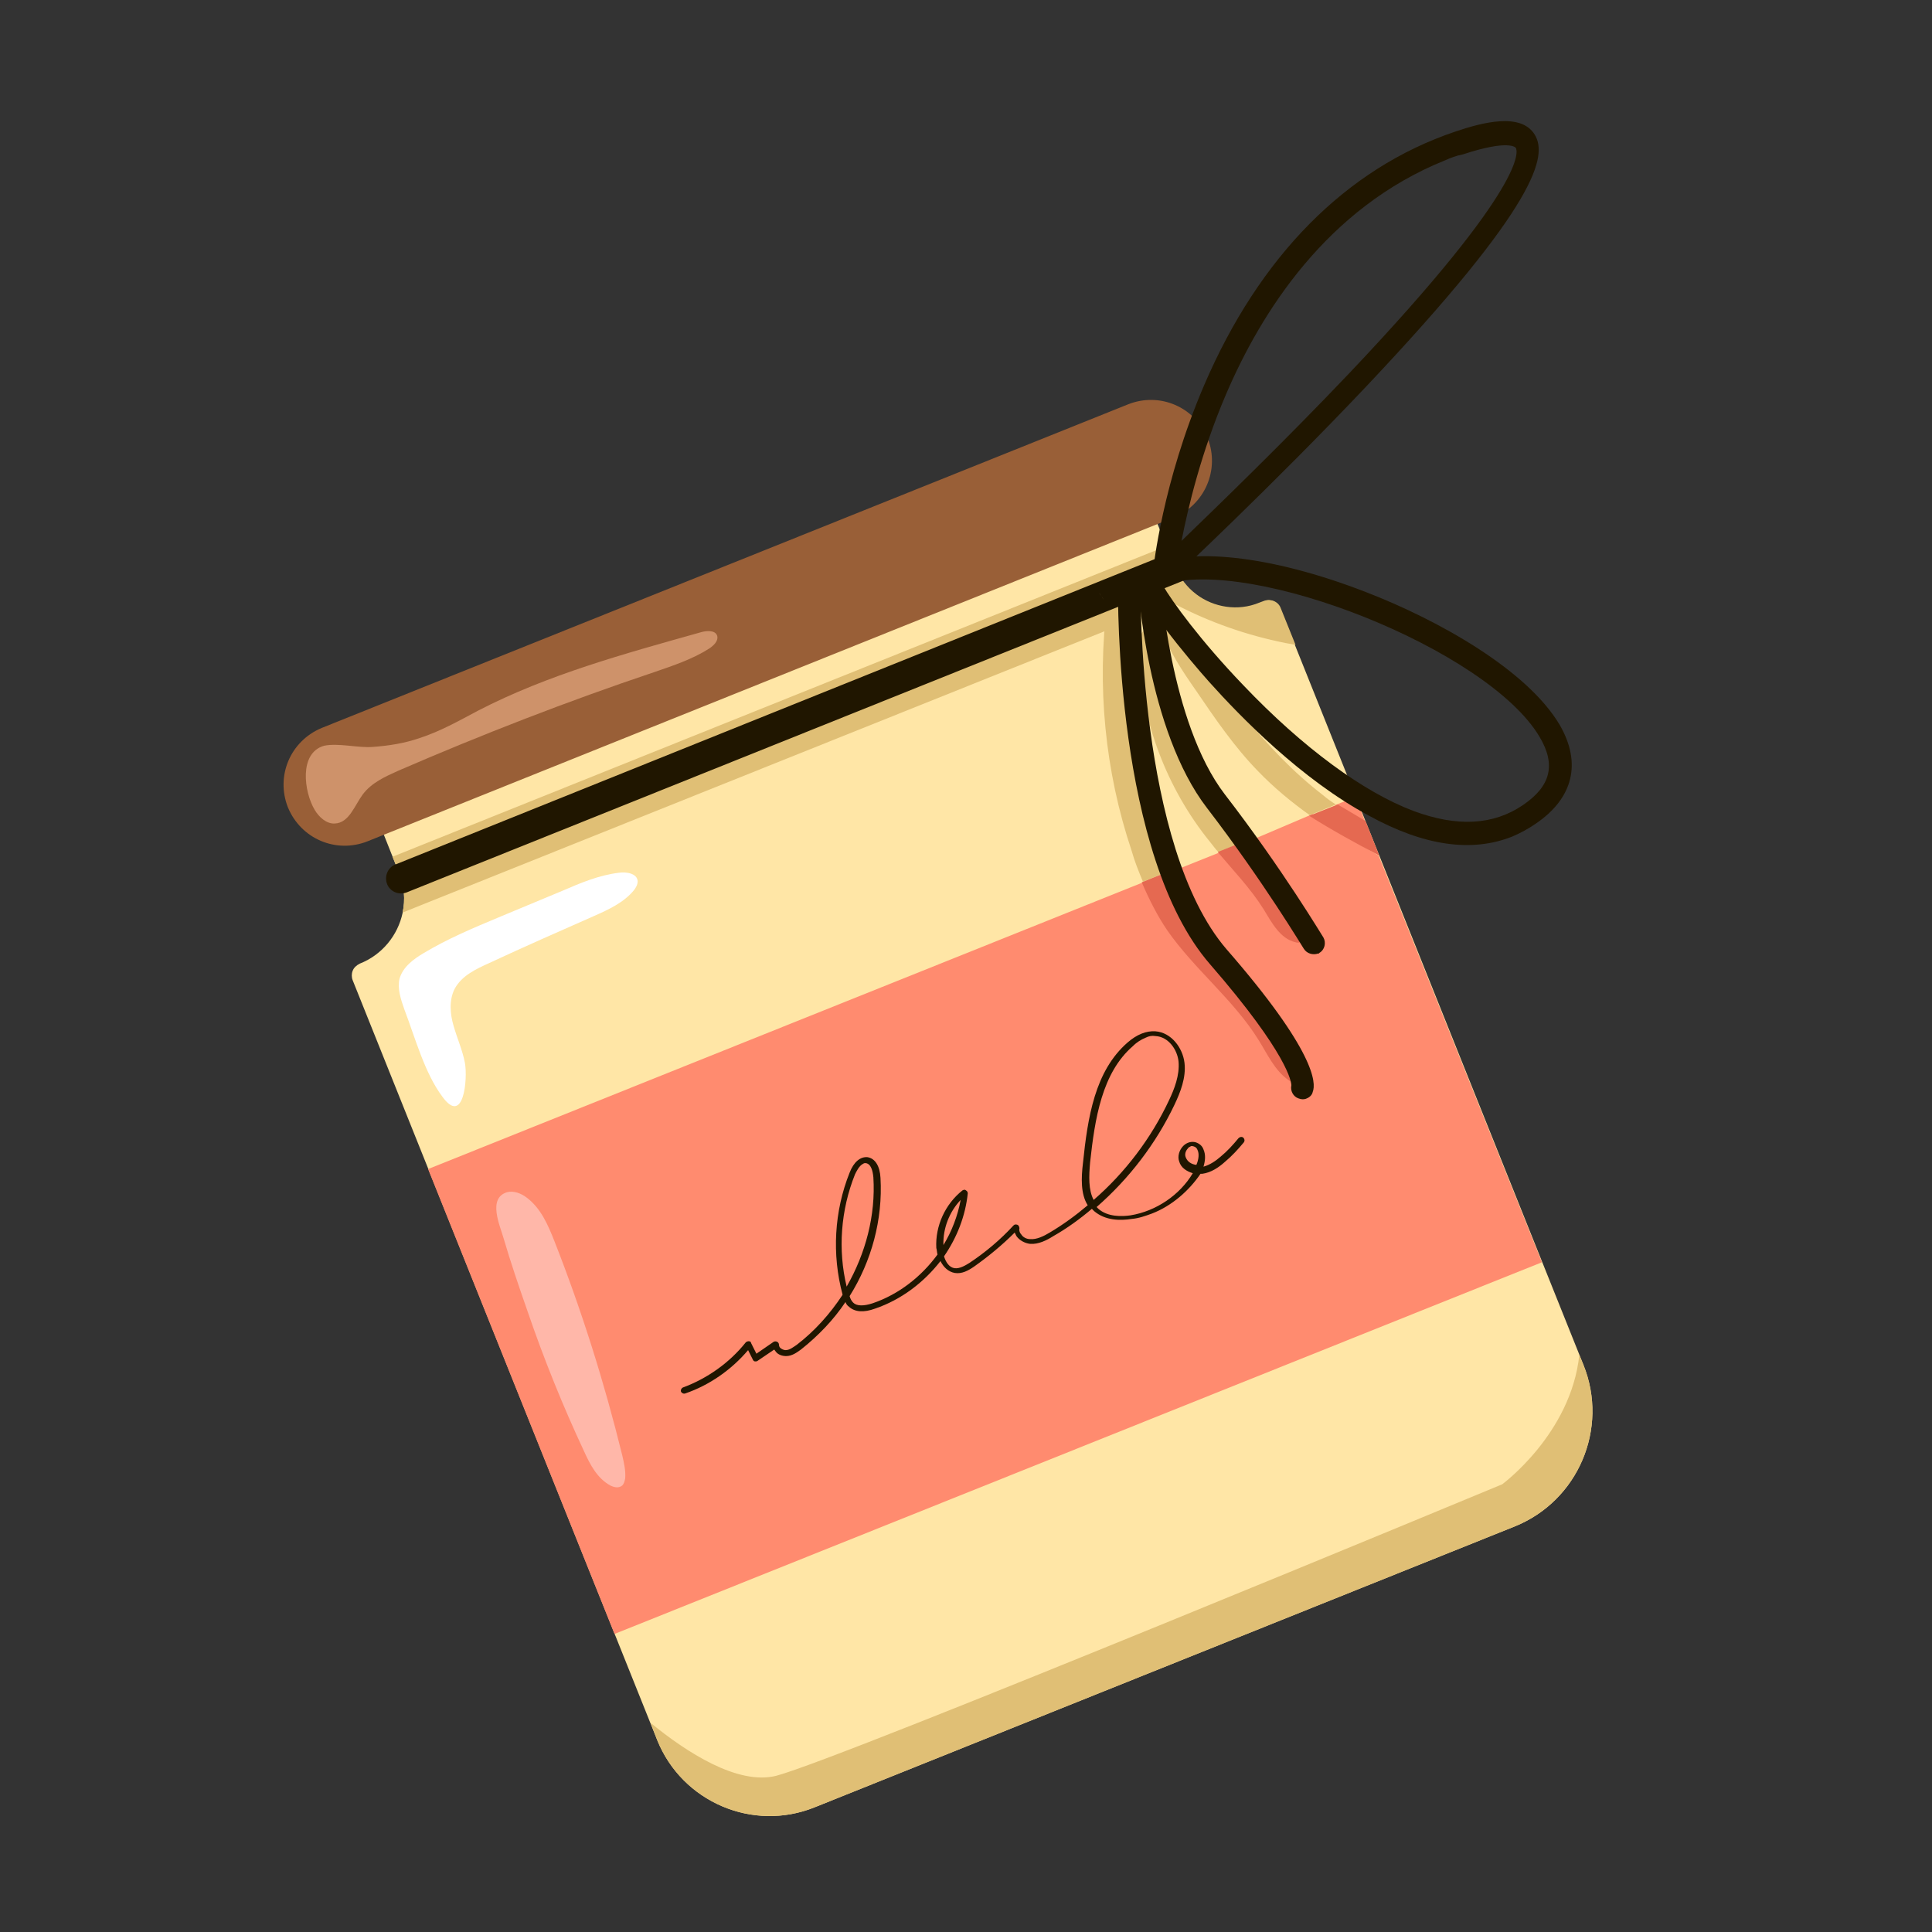 <?xml version="1.0" encoding="utf-8"?>
<!-- Generator: Adobe Illustrator 24.0.0, SVG Export Plug-In . SVG Version: 6.00 Build 0)  -->
<svg version="1.1" id="_x2014_ÎÓÈ_x5F_2" xmlns="http://www.w3.org/2000/svg" xmlns:xlink="http://www.w3.org/1999/xlink"
	 x="0px" y="0px" viewBox="0 0 325.4 325.4" style="enable-background:new 0 0 325.4 325.4;" xml:space="preserve">
<rect x="0" y="0" width="325.4" height="325.4" fill="#333333" stroke="none"/>
<style type="text/css">
	.st0{fill:#74B55F;}
	.st1{fill:#589155;}
	.st2{fill:#D14F5B;}
	.st3{fill:#FF8B6F;}
	.st4{fill:#3C5F42;}
	.st5{fill:#FFE6A6;}
	.st6{fill:#59C8B8;}
	.st7{fill:#9AE8DA;}
	.st8{fill:#EDCF8C;}
	.st9{fill:#FFA694;}
	.st10{fill:#FFF7E6;}
	.st11{fill:#7F4925;}
	.st12{fill:#995F37;}
	.st13{fill:#201600;}
	.st14{fill:#6B6966;}
	.st15{fill:#BF8156;}
	.st16{fill:#5D4837;}
	.st17{fill:#EEEEEE;}
	.st18{fill:#AEAEAE;}
	.st19{fill:#FCD2B9;}
	.st20{fill:#FFFFFF;}
	.st21{fill:#B57A52;}
	.st22{fill:#FFE2D4;}
	.st23{fill:#FFB0A1;}
	.st24{fill:#41AA98;}
	.st25{fill:#9CEFE1;}
	.st26{fill:#595651;}
	.st27{fill:#F2D594;}
	.st28{fill:#48443E;}
	.st29{fill:#EACC88;}
	.st30{fill:#FFF6E1;}
	.st31{fill:#C14C34;}
	.st32{fill:#EF7056;}
	.st33{fill:#F9A498;}
	.st34{fill:#FFAC9C;}
	.st35{fill:#D35E4A;}
	.st36{fill:#FFEDC5;}
	.st37{fill:#2B8977;}
	.st38{fill:#9AEDDF;}
	.st39{fill:#E0BF75;}
	.st40{fill:#E56951;}
	.st41{fill:#CE926A;}
	.st42{fill:#FFB7A9;}
	.st43{fill:#3BB29E;}
	.st44{fill:#95E8DA;}
	.st45{fill:#FFAA99;}
	.st46{fill:#FFECC2;}
	.st47{fill:#EBB87F;}
	.st48{fill:#E2A674;}
	.st49{fill:#F2C291;}
	.st50{fill:#F9D8B7;}
	.st51{fill:#C8C7C7;}
	.st52{fill:#E1E1E1;}
	.st53{fill:#F2CC77;}
	.st54{fill:#FBE5AC;}
	.st55{fill:#FFF2D4;}
	.st56{fill:#EFD6AC;}
</style>
<g>
	<g>
		<path class="st5" d="M215.6,102.4l51.1,127.5c4.3,10.7-0.9,22.9-11.6,27.2l-117.9,47.3c-10.4,4.2-22.3-0.9-26.5-11.3l-51.3-128
			c-0.2-0.5-0.2-1.1,0-1.6c0.2-0.5,0.6-0.9,1.2-1.2c3.8-1.5,6.4-4.8,7.2-8.5c0.5-2.2,0.3-4.6-0.6-6.8l-3.9-9.8
			c-0.4-1.1,0.1-2.4,1.2-2.8l126.3-50.7c1.1-0.4,2.4,0.1,2.8,1.2l4.3,10.6c0.8,1.9,2,3.5,3.6,4.7c2.9,2.2,7,2.9,10.6,1.4l0.8-0.3
			C213.9,100.8,215.1,101.3,215.6,102.4z"/>
		<path class="st39" d="M198.4,105.2c7.1,10.4,14.4,21,24.4,28.7c0.7,0.6,1.4,1.1,2.2,1.6l-4.4,1.8c-3.1-2.2-6.1-4.7-8.7-7.4
			c-4-4.1-7.2-8.8-10.4-13.5c-2.3-3.3-4.6-6.7-6-10.6c-0.8,4.5,0.8,9.1,2.5,13.4c3,7.9,6.2,15.9,11.2,22.7l-4,1.6
			c-0.5-0.5-0.9-1.1-1.4-1.7c-7.3-9-11.6-20.4-12.1-32c0-1.2,0-2.4,0.7-3.3c0.5-0.7,1.4-1,1.8-1.8c0.8-1.3-0.6-3.1-2-3
			c-2,5.8-1.3,12.2-0.5,18.4c1,7.7,2.1,15.5,4.6,22.8c0.4,1.2,0.9,2.4,1.4,3.5l-5.2,2.1c-0.7-1.7-1.4-3.4-1.9-5.2
			c-4.5-13.4-5.9-27.8-4.1-41.9l-0.4-0.6c0.7-1.4,2.1-2.4,3.5-3.1c2.6-1.3,5.4-2.1,8.3-2.4l0,0.1c0.8,1.9,2,3.5,3.6,4.7
			c2.9,2.2,7,2.9,10.6,1.4l0.8-0.3c1.1-0.4,2.4,0.1,2.8,1.2l2.5,6.2c-0.6-0.1-1.1-0.2-1.7-0.3c-6.5-1.3-12.8-3.5-18.7-6.6
			C197,102.8,197.7,104.2,198.4,105.2z"/>
		<path class="st3" d="M228.3,134.2l1.6,4.1c-1.7-0.9-3.4-1.8-5-2.7L228.3,134.2z"/>
		<path class="st3" d="M221.1,137.1c3.6,2.5,7.3,4.8,11.1,7l27.5,68.5l-156.2,62.6l-31.4-78.3l120.7-48.4c1.2,2.8,2.6,5.6,4.3,8.1
			c4.5,6.6,11.2,11.6,15.4,18.5c1.5,2.4,2.7,5.1,5,6.7c0.3,0.2,0.6,0.4,0.9,0.3c1-0.1,0.8-1.6,0.4-2.4c-2-3.8-4.6-7.2-7.1-10.7
			c-5.2-7.1-10.2-14.5-13.6-22.5l7.5-3c2.7,3.1,5.6,6.1,7.8,9.6c1.4,2.3,2.8,5,5.4,5.6c0.3,0.1,0.6,0.1,0.9,0
			c0.7-0.3,0.8-1.3,0.6-2.1c-1-4.8-5.2-8.2-8.5-11.9c-0.8-0.9-1.5-1.8-2.2-2.7L221.1,137.1z"/>
		<path class="st39" d="M201.3,100.2L67.8,153.7c0.5-2.2,0.3-4.6-0.6-6.8l-1.1-2.6L196.4,92l1.4,3.5
			C198.5,97.4,199.8,99,201.3,100.2z"/>
		<path class="st40" d="M217.9,182.2c-0.3,0-0.7-0.1-0.9-0.3c-2.3-1.6-3.5-4.3-5-6.7c-4.2-6.8-10.8-11.9-15.4-18.5
			c-1.7-2.5-3.1-5.3-4.3-8.1l5.2-2.1c3.4,8.1,8.4,15.5,13.6,22.6c2.5,3.5,5.1,6.9,7.1,10.7C218.8,180.6,218.9,182.1,217.9,182.2z"/>
		<path class="st40" d="M219.7,156.6c0.2,0.8,0.1,1.8-0.6,2.1c-0.3,0.1-0.6,0.1-0.9,0c-2.6-0.6-4-3.3-5.4-5.6
			c-2.2-3.5-5.1-6.5-7.7-9.6l4-1.6c0.7,0.9,1.4,1.9,2.2,2.7C214.6,148.3,218.7,151.7,219.7,156.6z"/>
		<path class="st40" d="M230,138.3l2.3,5.8c-4-2.1-8-4.3-11.8-6.7l4.8-1.9C226.8,136.4,228.4,137.3,230,138.3z"/>
		<path class="st12" d="M197.6,87.2L61.9,141.7c-5.3,2.1-11.2-0.4-13.4-5.7v0c-2.1-5.3,0.4-11.2,5.7-13.4L190,68.1
			c5.3-2.1,11.2,0.4,13.4,5.7l0,0C205.5,79.1,202.9,85.1,197.6,87.2z"/>
		<g>
			<path class="st13" d="M199.3,97.8L68.5,150.3c-1.3,0.5-2.8-0.1-3.3-1.4l0,0c-0.5-1.3,0.1-2.8,1.4-3.3L197.4,93
				c1.3-0.5,2.8,0.1,3.3,1.4v0C201.3,95.8,200.6,97.3,199.3,97.8z"/>
			<g>
				<path class="st13" d="M196.9,98.1c-0.5,0.2-1.1,0.2-1.6-0.1c-0.7-0.4-1.1-1.1-1.1-1.9c0.1-0.6,1.6-14.9,8.6-31.2
					c9.3-21.7,23.9-36.5,42.2-42.7c4.7-1.6,11.2-3.3,13.5,0.5c2.1,3.5,0.8,11.5-28.4,42.4c-15.8,16.7-32.6,32.4-32.7,32.5
					C197.3,97.9,197.1,98,196.9,98.1z M243.4,27c-19.9,8-31,25.6-36.9,39.4c-4.2,9.8-6.4,19.1-7.5,24.7c5.9-5.7,17.4-16.8,28.5-28.5
					c30-31.7,28.1-37.2,27.8-37.7c0,0-1-1.5-8.9,1.1C245.3,26.2,244.3,26.6,243.4,27z"/>
			</g>
			<g>
				<path class="st13" d="M254.7,140.9c-6.8,2.7-14.8,1.6-24.1-3.5c-11.4-6.1-21.7-16.7-26.9-22.5c-3.4-3.8-12.3-14.4-12.2-17.4
					c0-0.8,0.5-1.5,1.2-1.9l0,0c7.3-3.6,21.3-2.1,37.3,4.1c12.2,4.7,27.2,13.1,32.7,22.4c3.7,6.4,2.3,12.3-4,16.6
					C257.4,139.6,256.1,140.3,254.7,140.9z M195.8,98.5c1.6,2.8,6.4,9.4,13.6,16.9c10,10.5,20.2,18,28.7,21.2
					c7.3,2.7,13.4,2.4,18.4-1c4.7-3.2,5.6-6.8,2.8-11.5C250.6,109.4,210.7,93.6,195.8,98.5z M193.5,97.4L193.5,97.4L193.5,97.4z"/>
			</g>
			<g>
				<path class="st13" d="M220.1,185c-0.4,0.2-0.9,0.2-1.4,0c-0.9-0.3-1.4-1.3-1.2-2.2c0-0.5-0.5-5.2-13.7-20.4
					c-16-18.4-15.5-61.9-15.5-63.7c0-1.1,0.9-1.9,1.9-1.9c1.1,0,1.9,0.9,1.9,1.9c0,0.4-0.5,43.8,14.5,61.2
					c14.9,17.1,15.1,22.5,14.5,24C221,184.4,220.6,184.8,220.1,185z M217.6,182.5C217.6,182.5,217.6,182.5,217.6,182.5
					C217.6,182.5,217.6,182.5,217.6,182.5z M217.6,182.5C217.6,182.5,217.6,182.5,217.6,182.5C217.6,182.5,217.6,182.5,217.6,182.5z
					 M217.6,182.5C217.6,182.5,217.6,182.5,217.6,182.5C217.6,182.5,217.6,182.5,217.6,182.5z"/>
			</g>
			<g>
				<path class="st13" d="M222,160.6c-0.9,0.3-1.9,0-2.4-0.8c-0.1-0.1-6.7-11.2-16.3-23.7c-10.1-13.1-11.7-37.6-11.7-38.6
					c-0.1-1.1,0.7-2,1.8-2c1.1-0.1,2,0.7,2,1.8c0,0.2,1.6,24.4,10.9,36.5c9.8,12.7,16.5,24,16.6,24.1c0.5,0.9,0.2,2.1-0.7,2.6
					C222.2,160.6,222.1,160.6,222,160.6z"/>
			</g>
		</g>
		<g>
			<path class="st13" d="M194,204.4c-1.1,0.4-2.2,0.8-3.4,0.9c-1.9,0.3-4.4,0.3-6.3-1.3c-0.1-0.1-0.2-0.2-0.4-0.4
				c-2,1.7-4.2,3.3-6.5,4.6c-1.1,0.7-2.5,1.4-3.9,1.3c-0.9-0.1-1.8-0.6-2.3-1.3c-0.1-0.2-0.2-0.4-0.3-0.6c-2.1,2.1-4.4,4-6.8,5.7
				c-1,0.7-2.1,1.3-3.3,1.1c-1.1-0.2-1.9-1-2.4-2c-2.8,3.6-6.6,6.5-11,8c-1.9,0.7-3.4,0.6-4.4-0.3c-0.3-0.2-0.5-0.5-0.6-0.8
				c-2,3-4.6,5.7-7.5,8c-0.7,0.5-1.5,1.1-2.5,1.1c-0.6,0-1.3-0.2-1.7-0.7c-0.1-0.1-0.2-0.3-0.3-0.4l-2.8,1.9
				c-0.1,0.1-0.3,0.1-0.4,0.1c-0.2,0-0.3-0.1-0.4-0.3l-0.8-1.6c-2.8,3.3-6.5,5.9-10.6,7.3c-0.3,0.1-0.6-0.1-0.7-0.3
				c-0.1-0.3,0.1-0.6,0.3-0.7c4.1-1.5,7.9-4.2,10.6-7.6c0.1-0.1,0.3-0.2,0.5-0.2c0.2,0,0.4,0.1,0.4,0.3l0.9,1.8l2.9-2
				c0.2-0.1,0.4-0.1,0.6,0c0.2,0.1,0.3,0.3,0.3,0.5c0,0.2,0.1,0.4,0.2,0.5c0.2,0.2,0.6,0.4,0.9,0.4c0.7,0,1.3-0.5,1.9-0.9
				c3-2.3,5.6-5.2,7.7-8.4c0,0,0-0.1,0-0.1c-1.8-6.7-1.4-14,1.2-20.5c0.7-1.8,1.8-2.7,3-2.6c1.3,0.2,2.1,1.5,2.2,3.5
				c0.4,7-1.5,14-5.2,19.9c0.1,0.4,0.3,0.8,0.6,1.1c0.6,0.6,1.8,0.6,3.3,0.1c4.4-1.5,8.2-4.5,10.9-8.2c-0.1-0.4-0.1-0.8-0.2-1.1
				c-0.2-3.7,1.5-7.4,4.4-9.7c0.2-0.1,0.4-0.2,0.6,0c0.2,0.1,0.3,0.3,0.3,0.5c-0.4,3.8-1.8,7.4-4,10.6c0.3,1,0.9,1.9,1.8,2
				c0.8,0.1,1.7-0.4,2.5-0.9c2.7-1.8,5.2-3.9,7.4-6.3c0.2-0.2,0.4-0.2,0.7-0.1c0.2,0.1,0.3,0.4,0.3,0.6c-0.1,0.4,0.1,0.8,0.3,1
				c0.3,0.5,0.9,0.8,1.5,0.8c1.1,0.1,2.3-0.5,3.3-1.1c2.2-1.3,4.4-2.9,6.4-4.6c-1.2-1.9-1.1-4.6-0.8-7.1c0.8-7.7,2-15.5,7.5-20.3
				c1.6-1.4,3.2-2,4.7-1.9c2.7,0.2,4.6,2.8,4.9,5.3c0.3,2.5-0.7,5-1.7,7.1c-3.1,6.5-7.6,12.4-13.1,17.2c0.1,0.1,0.2,0.2,0.3,0.3
				c1.6,1.4,4,1.3,5.4,1.1c4.3-0.7,8.3-3.4,10.5-7.1c-1-0.3-2-0.9-2.3-2c-0.3-0.8,0-1.9,0.7-2.6c0.6-0.6,1.4-0.8,2.1-0.6
				c0.6,0.2,1.1,0.6,1.3,1.2c0.4,0.9,0.3,1.9,0,2.9c1.1-0.3,2.1-1,2.9-1.7c1.1-0.9,2.1-2,3-3.1c0.2-0.2,0.5-0.3,0.8-0.1
				c0.2,0.2,0.3,0.5,0.1,0.8c-1,1.2-2,2.3-3.2,3.3c-1,0.9-2.3,1.8-3.8,2c-0.1,0-0.2,0-0.3,0C200.3,200.5,197.4,203.1,194,204.4z
				 M200.5,193.1c-0.2,0.1-0.4,0.2-0.4,0.3c-0.4,0.4-0.6,1-0.4,1.5c0.3,0.8,1,1.2,1.8,1.3c0.4-0.9,0.5-1.9,0.2-2.5
				c-0.1-0.3-0.3-0.5-0.6-0.6C200.8,193,200.6,193,200.5,193.1z M192.9,174.8c-0.7,0.3-1.4,0.7-2.1,1.4c-5.2,4.5-6.4,12.2-7.2,19.6
				c-0.2,2.3-0.3,4.6,0.6,6.3c5.3-4.6,9.7-10.4,12.7-16.8c0.9-1.9,1.8-4.2,1.6-6.5c-0.2-2-1.7-4.2-3.9-4.3
				C194,174.4,193.5,174.5,192.9,174.8z M145.4,196c-0.7,0.3-1.2,1.4-1.4,1.8c-2.4,6-2.9,12.7-1.4,18.9c3.2-5.6,4.9-12,4.5-18.4
				c-0.1-1.1-0.4-2.3-1.3-2.4C145.7,195.9,145.5,195.9,145.4,196z M161.8,202.1c-1.9,2-3,4.8-2.9,7.6
				C160.3,207.4,161.3,204.8,161.8,202.1z"/>
		</g>
		<path class="st41" d="M53,136.4c0.7,1.2,2,2.4,3.4,2.3c2.4-0.1,3.3-3,4.7-4.9c1.5-2,3.8-3,6-4c14.1-6.1,28.5-11.7,43.1-16.6
			c3.2-1.1,6.5-2.2,9.3-4c0.7-0.5,1.5-1.2,1.3-2.1c-0.3-1-1.8-0.9-2.8-0.6c-12.8,3.6-25.7,7.1-37.5,13.2c-3.2,1.7-6.4,3.5-9.8,4.6
			c-2.6,0.9-5.2,1.3-7.9,1.5c-2.5,0.2-5.8-0.7-8.2-0.2C50.3,126.8,51.2,133.4,53,136.4z"/>
		<path class="st39" d="M185.1,99.8l0.8,1.2c0,0,0,0,0,0C185.6,100.6,185.4,100.2,185.1,99.8z"/>
		<path class="st39" d="M266,228.2l0.7,1.7c4.3,10.7-0.9,22.9-11.6,27.2l-117.9,47.3c-10.4,4.2-22.3-0.9-26.5-11.3l-1.1-2.9
			c6,4.9,14.6,10.5,21.1,8.9C141.8,296.2,253,250,253,250S264.6,241.5,266,228.2z"/>
		<path class="st20" d="M68.1,170c-0.6-1.7-1.2-3.5-0.8-5.2c0.6-2,2.4-3.3,4.1-4.3c4-2.4,8.3-4.2,12.6-6c3.6-1.5,7.2-3,10.8-4.5
			c3-1.3,6.1-2.6,9.4-3c1.3-0.2,3.1,0.1,3.2,1.4c0,0.6-0.3,1.1-0.6,1.5c-1.7,2.1-4.3,3.3-6.8,4.4c-5.9,2.6-11.8,5.2-17.6,7.9
			c-2.2,1-4.6,2.1-5.8,4.3c-1,1.9-0.8,4.3-0.2,6.3c0.6,2.1,1.5,4.1,1.9,6.2c0.5,2.7-0.2,10.7-3.8,5.7
			C71.5,180.7,69.9,174.7,68.1,170z"/>
		<path class="st42" d="M98.4,244.5c1,2.2,2.2,4.5,4.4,5.7c0.6,0.3,1.4,0.5,2,0c0.3-0.3,0.4-0.7,0.5-1.2c0.1-1.3-0.2-2.6-0.5-3.9
			c-3-12.2-6.8-24.3-11.4-36c-1.1-2.8-2.3-5.6-4.7-7.4c-0.9-0.7-2.2-1.2-3.3-0.9c-3.3,1-1.2,5.6-0.6,7.7c1.2,4.1,2.6,8.2,4,12.2
			C91.6,228.9,94.8,236.8,98.4,244.5z"/>
	</g>
</g>
</svg>
